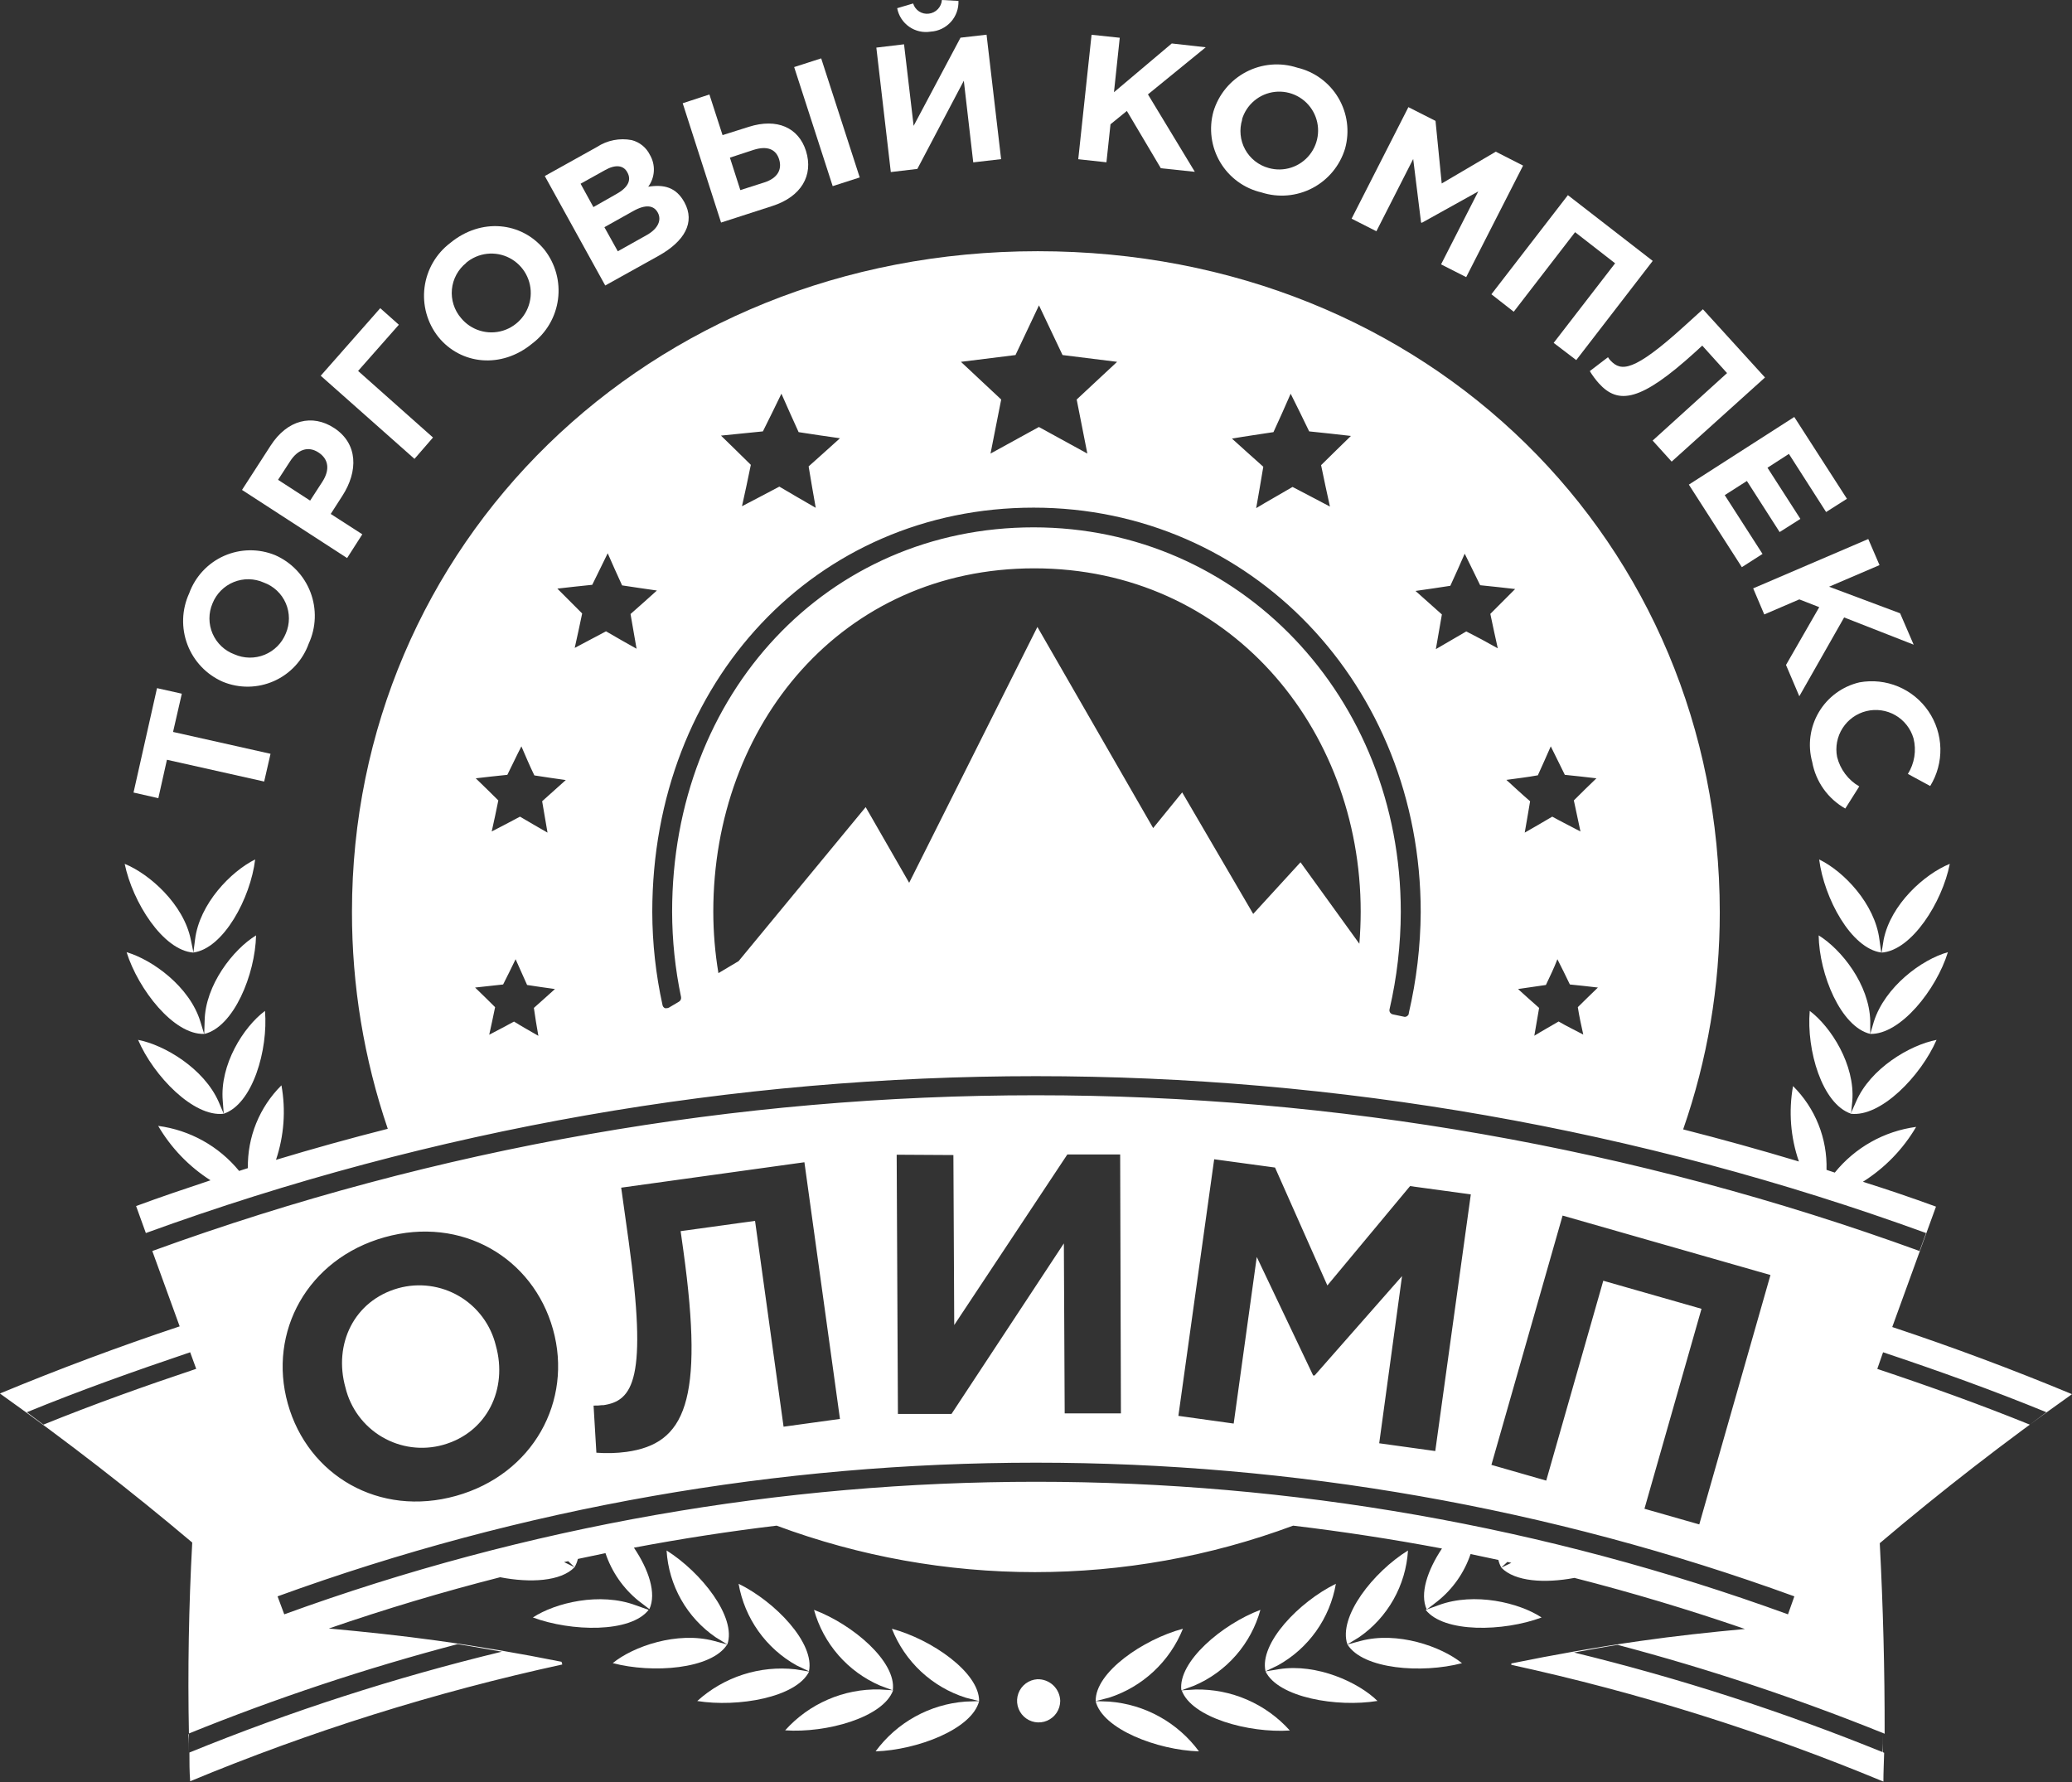 <?xml version="1.0" encoding="UTF-8"?> <svg xmlns="http://www.w3.org/2000/svg" width="400" height="344" viewBox="0 0 400 344" fill="none"><rect x="0" y="0" width="400" height="344" fill="#333333" stroke="none"/> <g clip-path="url(#clip0_85_894)"> <path d="M85.507 278.93C94.046 276.549 98.069 268.125 95.722 259.75C95.24 257.768 94.365 255.903 93.15 254.266C91.934 252.629 90.403 251.253 88.646 250.22C86.889 249.187 84.943 248.517 82.924 248.252C80.904 247.986 78.851 248.129 76.888 248.673C68.348 251.071 64.342 259.478 66.688 267.854C67.166 269.836 68.038 271.702 69.252 273.34C70.465 274.979 71.995 276.356 73.751 277.389C75.507 278.423 77.453 279.092 79.473 279.357C81.492 279.621 83.544 279.476 85.507 278.93Z" fill="white"></path> <path d="M362.889 297.903C374.679 287.897 387.05 278.307 400 269.132C388.571 264.38 377.004 260.059 365.299 256.17L373.743 232.929C369.066 231.219 364.357 229.621 359.633 228.134C363.857 225.477 367.382 221.843 369.912 217.537C363.742 218.358 358.121 221.515 354.206 226.36L352.61 225.833C352.697 222.837 352.168 219.855 351.056 217.072C349.944 214.29 348.272 211.766 346.145 209.657C345.27 214.528 345.66 219.542 347.278 224.218C339.83 221.981 332.381 219.913 324.932 218.017C329.626 204.556 332.016 190.398 332.003 176.14C332.003 104.932 275.978 48.494 200.335 48.494C124.693 48.494 67.949 105.492 67.949 175.98C67.926 190.241 70.261 204.408 74.86 217.905C67.635 219.738 60.441 221.736 53.28 223.899C54.837 219.269 55.199 214.321 54.334 209.513C52.23 211.6 50.572 214.093 49.458 216.84C48.344 219.588 47.798 222.532 47.853 225.497L46.161 226.04C42.244 221.26 36.657 218.151 30.535 217.345C33.024 221.598 36.487 225.197 40.638 227.847C35.85 229.445 31.061 231.043 26.273 232.818L28.156 238.028C139.165 197.65 260.819 197.65 371.828 238.028L370.567 241.497C260.368 201.41 139.6 201.41 29.401 241.497L34.685 256.042C22.979 259.942 11.412 264.263 -0.016 269.004C12.934 278.222 25.31 287.812 37.111 297.775C36.44 310.125 36.228 322.411 36.472 334.633C53.375 327.787 70.697 322.027 88.332 317.387C91.221 317.819 94.03 318.362 96.887 318.842C76.323 323.811 56.16 330.319 36.568 338.31C36.568 340.164 36.568 342.002 36.712 343.856C59.932 334.206 83.971 326.663 108.539 321.319C108.539 321.143 108.444 320.967 108.396 320.792C100.415 319.193 92.434 317.819 84.23 316.684C77.398 315.741 70.423 315.005 63.48 314.366C74.397 310.605 85.421 307.307 96.552 304.472C102.33 305.591 108.284 305.287 110.918 302.538L108.891 301.547L109.689 301.371L110.918 302.538C111.209 302.04 111.425 301.502 111.556 300.94L116.887 299.821C118.095 303.437 120.31 306.632 123.272 309.028L125.363 310.626C126.784 307.573 125.219 302.97 122.378 298.766C131.519 297.04 140.702 295.623 149.928 294.514C182.092 306.477 217.477 306.477 249.641 294.514C259.218 295.655 268.795 297.125 278.372 298.926C275.578 303.114 274.03 307.669 275.435 310.706L277.51 309.107C280.467 306.747 282.683 303.584 283.895 299.997L289.258 301.132C289.381 301.646 289.574 302.141 289.832 302.602L290.997 301.515L291.764 301.691L289.832 302.618C292.45 305.335 298.26 305.671 303.942 304.6C315.009 307.424 325.98 310.711 336.855 314.462C330.072 315.085 323.336 315.821 316.728 316.764C308.252 317.962 299.936 319.449 291.764 321.111V321.383C316.331 326.731 340.369 334.273 363.591 343.92C363.591 342.066 363.687 340.212 363.735 338.358C344.281 330.438 324.269 323.969 303.863 319.001C306.672 318.506 309.449 317.962 312.29 317.531C329.813 322.158 347.027 327.886 363.831 334.681C363.852 322.534 363.538 310.274 362.889 297.903ZM245.842 83.418C246.975 80.957 248.092 78.48 249.162 76.002C250.391 78.415 251.524 80.797 252.737 83.275C255.435 83.562 258.148 83.834 260.798 84.154C258.867 86.056 256.919 87.91 255.036 89.796C255.578 92.465 256.153 95.087 256.744 97.788C254.349 96.509 251.955 95.278 249.529 94C247.183 95.39 244.74 96.733 242.506 98.091C242.985 95.422 243.432 92.753 243.879 90.1C241.835 88.309 239.84 86.455 237.829 84.665C240.527 84.202 243.176 83.834 245.842 83.418ZM196.041 68.538L200.574 58.947L205.124 68.538L215.658 69.848L207.853 77.121L209.912 87.558L200.559 82.427L191.221 87.558L193.28 77.121L185.507 69.848L196.041 68.538ZM147.278 83.275C148.491 80.877 149.641 78.48 150.854 76.002C151.923 78.463 153.057 80.941 154.174 83.418C156.855 83.85 159.489 84.218 162.155 84.601C160.144 86.391 158.148 88.246 156.105 90.036C156.568 92.721 156.983 95.374 157.478 98.028C155.163 96.685 152.801 95.342 150.455 93.936C148.076 95.214 145.666 96.445 143.24 97.724C143.831 95.055 144.405 92.433 144.948 89.732C143.065 87.846 141.101 85.976 139.186 84.09C141.867 83.834 144.565 83.562 147.278 83.275ZM103.926 199.955C102.33 199.028 100.734 198.149 99.234 197.206C97.638 198.085 96.041 198.9 94.445 199.747C94.828 197.973 95.227 196.215 95.579 194.425C94.302 193.146 93.025 191.899 91.716 190.637C93.487 190.429 95.307 190.253 97.127 190.045C97.941 188.447 98.723 186.849 99.537 185.17C100.239 186.769 101.005 188.495 101.756 190.141C103.559 190.429 105.315 190.669 107.135 190.924C105.778 192.123 104.469 193.354 103.065 194.569C103.32 196.407 103.607 198.117 103.926 199.923V199.955ZM104.661 154.673C105.012 156.703 105.347 158.717 105.698 160.731C103.942 159.708 102.171 158.717 100.383 157.646C98.579 158.637 96.76 159.548 94.924 160.508C95.371 158.494 95.802 156.528 96.201 154.514C94.764 153.075 93.312 151.669 91.843 150.246C93.855 149.99 95.898 149.798 97.941 149.575C98.851 147.769 99.713 145.898 100.654 144.076C101.468 145.946 102.25 147.832 103.16 149.687C105.187 150.006 107.167 150.294 109.226 150.582C107.741 151.924 106.257 153.251 104.661 154.673ZM116.983 121.875C114.972 122.962 112.961 123.985 110.95 125.072C111.444 122.85 111.923 120.66 112.386 118.423C110.79 116.824 109.194 115.226 107.598 113.627C109.816 113.356 112.067 113.132 114.333 112.892C115.355 110.878 116.297 108.832 117.318 106.802C118.228 108.88 119.154 110.958 120.096 113.004C122.33 113.356 124.533 113.659 126.815 113.995C125.124 115.498 123.464 117.032 121.724 118.534C122.107 120.772 122.49 122.994 122.889 125.232C120.926 124.161 119.026 123.042 116.999 121.875H116.983ZM262.41 182.165L251.061 166.453L241.931 176.427L228.22 152.963L222.618 159.852L200.271 121.028L175.515 170.417L167.119 155.808L142.586 185.538L138.691 187.856C138.036 183.931 137.705 179.959 137.701 175.98C137.701 139.841 162.57 109.712 199.665 109.712C237.143 109.712 262.681 140.464 262.681 175.98C262.681 178.058 262.586 180.119 262.426 182.165H262.41ZM271.987 195.64C271.947 195.826 271.844 195.992 271.696 196.112C271.548 196.231 271.363 196.296 271.173 196.295L268.875 195.815C268.659 195.764 268.471 195.633 268.348 195.448C268.291 195.355 268.254 195.253 268.237 195.146C268.221 195.039 268.226 194.929 268.252 194.824C269.68 188.661 270.408 182.355 270.423 176.028C270.423 134.47 239.282 101.8 199.537 101.8C159.792 101.8 129.752 133.767 129.752 176.028C129.766 181.549 130.343 187.055 131.476 192.459C131.51 192.629 131.491 192.806 131.423 192.966C131.355 193.125 131.24 193.261 131.093 193.354L129.146 194.505C129.015 194.579 128.866 194.618 128.715 194.617C128.605 194.642 128.49 194.642 128.38 194.617C128.257 194.566 128.149 194.485 128.065 194.382C127.982 194.278 127.925 194.156 127.901 194.025C126.603 188.13 125.939 182.112 125.922 176.076C125.922 131.561 157.574 97.996 199.537 97.996C241.5 97.996 274.27 132.296 274.27 176.076C274.23 182.658 273.453 189.215 271.955 195.624L271.987 195.64ZM283.065 121.891C281.085 123.058 279.138 124.177 277.191 125.312C277.59 123.074 277.957 120.852 278.356 118.614C276.632 117.096 274.956 115.577 273.264 114.075C275.547 113.755 277.733 113.436 279.984 113.084C280.926 111.022 281.867 108.96 282.761 106.882C283.783 108.912 284.741 110.958 285.746 112.972C288.029 113.212 290.279 113.436 292.498 113.707C290.902 115.306 289.306 116.904 287.709 118.503C288.172 120.74 288.651 122.93 289.146 125.152C287.055 123.969 285.028 122.882 283.033 121.875L283.065 121.891ZM296.871 149.687C297.717 147.832 298.563 145.946 299.377 144.076C300.303 145.898 301.181 147.769 302.091 149.575C304.134 149.798 306.177 149.99 308.188 150.246C306.72 151.669 305.251 153.075 303.831 154.514C304.246 156.528 304.677 158.51 305.108 160.508C303.288 159.548 301.452 158.637 299.665 157.646C297.877 158.717 296.121 159.708 294.349 160.731C294.717 158.717 295.036 156.703 295.387 154.673C293.791 153.315 292.322 151.924 290.806 150.55C292.817 150.262 294.796 150.054 296.839 149.671L296.871 149.687ZM305.682 199.731C304.086 198.884 302.49 198.133 300.894 197.19C299.298 198.133 297.701 199.012 296.201 199.939C296.504 198.149 296.808 196.359 297.127 194.569C295.722 193.354 294.397 192.123 293.057 190.924C294.876 190.669 296.632 190.413 298.436 190.141C299.186 188.543 300.032 186.833 300.654 185.17C301.484 186.769 302.25 188.367 303.065 190.045C304.884 190.237 306.704 190.413 308.476 190.637C307.167 191.915 305.874 193.146 304.597 194.425C304.868 196.183 305.267 198.005 305.65 199.715L305.682 199.731ZM301.66 234.656L341.788 246.132L328.045 294.275L317.462 291.254L328.476 252.653L309.513 247.235L298.499 285.819L287.917 282.782L301.66 234.656ZM234.397 223.787L246.145 225.385L256.249 248.146L272.211 228.965L283.942 230.564L277.079 280.113L266.257 278.611L270.662 246.34L253.791 265.52H253.503L242.618 242.647L238.164 274.807L227.486 273.32L234.397 223.787ZM184.054 222.972L184.214 255.786L206.049 222.86H216.249L216.393 272.841H205.539L205.379 240.026L183.687 272.952H173.344L173.104 222.908L184.054 222.972ZM116.377 271.274C122.25 270.459 125.044 266.239 121.357 239.547L119.92 229.269L155.291 224.362L162.155 273.911L151.269 275.414L145.762 235.679L131.397 237.661L131.923 241.417C135.962 270.603 132.258 278.691 120.942 280.273C119.016 280.529 117.069 280.582 115.132 280.433L114.589 271.338C115.176 271.351 115.763 271.319 116.345 271.242L116.377 271.274ZM74.238 238.843C89.098 234.672 102.873 242.759 106.752 256.601C110.63 270.443 102.921 284.589 88.061 288.76C73.2 292.932 59.441 284.828 55.562 270.97C51.684 257.113 59.377 243.015 74.238 238.843ZM8.38 275.014L5.187 272.617C15.562 268.365 26.113 264.625 36.712 261.045L37.877 264.241C27.933 267.566 18.084 271.082 8.38 275.014ZM345.171 311.633C251.406 277.514 148.642 277.514 54.876 311.633L53.583 308.164C148.165 273.755 251.819 273.755 346.401 308.164L345.171 311.633ZM363.527 261.045C374.142 264.593 384.677 268.365 395.052 272.617L391.859 275.014C382.155 271.082 372.322 267.566 362.41 264.257L363.527 261.045Z" fill="white"></path> <path d="M49.433 180.567C45.012 183.269 39.617 190.158 39.505 197.078L39.425 199.604C45.14 198.245 49.258 188.112 49.433 180.567Z" fill="white"></path> <path d="M51.157 195.145C46.991 198.245 42.41 205.534 43.001 212.503L43.192 214.996C48.795 213.11 51.78 202.657 51.157 195.145Z" fill="white"></path> <path d="M43.192 214.996L42.203 212.678C39.377 206.285 31.764 201.713 26.656 200.738C29.641 207.707 37.398 215.715 43.192 214.996Z" fill="white"></path> <path d="M38.675 197.19C36.616 190.493 29.481 185.298 24.437 183.812C26.704 191.036 33.551 199.795 39.409 199.587L38.675 197.19Z" fill="white"></path> <path d="M37.35 183.892L36.84 181.415C35.467 174.558 28.859 168.708 24.07 166.758C25.603 174.174 31.461 183.477 37.35 183.892Z" fill="white"></path> <path d="M43.017 131.609C44.585 132.256 46.267 132.578 47.963 132.555C49.659 132.532 51.332 132.165 52.882 131.476C54.432 130.788 55.827 129.791 56.982 128.548C58.137 127.304 59.028 125.839 59.601 124.241C60.312 122.697 60.709 121.026 60.767 119.326C60.825 117.627 60.545 115.932 59.941 114.343C59.338 112.753 58.424 111.3 57.252 110.068C56.081 108.837 54.677 107.852 53.121 107.17C51.551 106.526 49.868 106.206 48.172 106.23C46.475 106.254 44.802 106.621 43.251 107.309C41.7 107.997 40.304 108.993 39.148 110.235C37.991 111.478 37.097 112.942 36.52 114.539C35.81 116.084 35.414 117.756 35.357 119.456C35.3 121.157 35.582 122.851 36.187 124.441C36.792 126.031 37.707 127.484 38.88 128.715C40.053 129.945 41.459 130.93 43.017 131.609ZM41.022 116.489C41.393 115.56 41.947 114.716 42.652 114.007C43.356 113.298 44.196 112.739 45.122 112.363C46.047 111.987 47.039 111.802 48.038 111.818C49.036 111.835 50.022 112.054 50.934 112.461C51.874 112.802 52.735 113.332 53.463 114.018C54.192 114.704 54.773 115.532 55.17 116.451C55.568 117.37 55.774 118.361 55.775 119.362C55.777 120.364 55.574 121.355 55.18 122.275C54.806 123.202 54.251 124.045 53.547 124.753C52.842 125.461 52.003 126.02 51.078 126.398C50.154 126.775 49.163 126.962 48.165 126.949C47.167 126.935 46.181 126.721 45.267 126.319C44.328 125.974 43.468 125.441 42.741 124.753C42.014 124.065 41.434 123.236 41.037 122.317C40.639 121.397 40.433 120.406 40.431 119.404C40.428 118.402 40.629 117.411 41.022 116.489Z" fill="white"></path> <path d="M49.258 165.91C44.613 168.196 38.5 174.445 37.654 181.382L37.334 183.876C43.145 183.093 48.364 173.391 49.258 165.91Z" fill="white"></path> <path d="M32.227 146.666L50.998 150.869L52.227 145.515L33.408 141.295L35.1 133.911L30.311 132.84L25.778 152.995L30.567 154.082L32.227 146.666Z" fill="white"></path> <path d="M272.817 30.688L274.334 42.932L274.477 43.012L285.379 36.954L278.196 51.036L283.049 53.497L294.03 31.967L288.763 29.282L278.324 35.419L277.127 23.336L271.891 20.683L260.926 42.213L265.714 44.642L272.817 30.688Z" fill="white"></path> <path d="M69.944 103.143L63.847 99.211L66.097 95.71C69.146 90.995 69.146 85.656 64.501 82.62C60.287 79.87 55.467 81.021 52.243 86.024L46.72 94.575L67.007 107.73L69.944 103.143ZM62.235 92.993L59.872 96.637L53.679 92.625L55.994 89.061C57.462 86.775 59.473 86.04 61.469 87.335C63.464 88.629 63.719 90.691 62.235 92.993Z" fill="white"></path> <path d="M165.97 34.253L158.531 11.269L153.312 12.947L160.75 35.931L165.97 34.253Z" fill="white"></path> <path d="M310.934 69.625C310.733 69.426 310.562 69.2 310.423 68.954L306.911 71.639C307.415 72.467 307.992 73.248 308.635 73.973C312.434 78.192 316.76 77.505 327.278 67.947L328.619 66.716L333.408 72.023L319.042 85.049L322.713 89.109L340.734 72.87L328.747 59.699L325.028 63.072C315.355 71.831 312.945 71.735 310.934 69.625Z" fill="white"></path> <path d="M179.681 6.106C181.17 6.015 182.564 5.343 183.564 4.234C184.564 3.126 185.089 1.668 185.028 0.176L181.836 0C181.785 0.664 181.506 1.29 181.046 1.771C180.586 2.252 179.974 2.558 179.314 2.637C178.658 2.722 177.993 2.571 177.437 2.211C176.882 1.851 176.472 1.306 176.281 0.671L173.2 1.582C173.476 3.035 174.309 4.321 175.52 5.166C176.731 6.012 178.225 6.349 179.681 6.106Z" fill="white"></path> <path d="M177.095 32.607L186.065 15.584L187.885 31.344L193.264 30.721L190.455 6.697L185.427 7.273L176.377 24.295L174.525 8.551L169.178 9.191L171.971 33.214L177.095 32.607Z" fill="white"></path> <path d="M292.227 60.179L304.07 44.819L311.796 50.828L299.936 66.189L304.294 69.513L319.058 50.365L302.682 37.674L287.917 56.806L292.227 60.179Z" fill="white"></path> <path d="M243.527 37.146C245.141 37.667 246.842 37.861 248.531 37.717C250.22 37.572 251.864 37.093 253.366 36.306C254.868 35.519 256.199 34.44 257.28 33.132C258.362 31.825 259.172 30.315 259.665 28.691C260.12 27.056 260.241 25.346 260.02 23.663C259.798 21.98 259.239 20.36 258.375 18.9C257.512 17.439 256.362 16.169 254.995 15.165C253.629 14.161 252.073 13.445 250.423 13.059C248.806 12.533 247.101 12.336 245.408 12.479C243.714 12.622 242.066 13.102 240.56 13.891C239.054 14.68 237.721 15.762 236.638 17.073C235.555 18.385 234.744 19.9 234.254 21.53C233.801 23.166 233.683 24.876 233.908 26.559C234.133 28.241 234.696 29.861 235.562 31.32C236.428 32.779 237.581 34.047 238.95 35.049C240.319 36.05 241.876 36.763 243.527 37.146ZM239.76 23.08C240.179 21.658 241.007 20.392 242.143 19.441C243.278 18.489 244.669 17.895 246.14 17.734C247.612 17.573 249.098 17.851 250.412 18.534C251.726 19.216 252.809 20.273 253.525 21.571C254.24 22.868 254.556 24.349 254.433 25.826C254.31 27.303 253.753 28.711 252.833 29.872C251.913 31.033 250.67 31.896 249.261 32.351C247.852 32.806 246.341 32.834 244.916 32.431C243.956 32.171 243.059 31.719 242.278 31.103C241.497 30.487 240.848 29.72 240.371 28.846C239.894 27.973 239.598 27.012 239.502 26.021C239.405 25.03 239.509 24.03 239.808 23.08H239.76Z" fill="white"></path> <path d="M214.382 23.991L217.542 21.418L224.102 32.478L230.662 33.166L221.612 18.221L232.769 9.126L226.209 8.391L215.052 17.805L216.169 7.288L210.726 6.713L208.156 30.736L213.599 31.328L214.382 23.991Z" fill="white"></path> <path d="M149.098 39.767C154.669 37.977 157.079 33.869 155.595 29.138C154.174 24.647 150.024 22.745 144.549 24.487L139.489 26.085L136.951 18.237L131.796 19.932L139.202 42.964L149.098 39.767ZM145.491 28.93C148.109 28.099 149.8 28.802 150.407 30.753C151.014 32.703 150.136 34.381 147.566 35.212L142.921 36.698L140.91 30.433L145.491 28.93Z" fill="white"></path> <path d="M83.591 84.458L69.13 71.607L76.999 62.688L73.408 59.491L61.916 72.534L80.016 88.581L83.591 84.458Z" fill="white"></path> <path d="M102.73 66.332C104.091 65.309 105.234 64.023 106.092 62.551C106.95 61.079 107.505 59.45 107.725 57.76C107.945 56.069 107.826 54.352 107.374 52.709C106.921 51.066 106.146 49.529 105.092 48.191C100.671 42.804 92.881 42.005 86.927 46.896C85.57 47.923 84.431 49.211 83.577 50.685C82.724 52.159 82.173 53.789 81.957 55.479C81.742 57.169 81.866 58.885 82.322 60.527C82.778 62.168 83.557 63.702 84.613 65.037C88.971 70.424 96.808 71.223 102.73 66.332ZM89.96 50.748C91.111 49.773 92.525 49.163 94.022 48.995C95.52 48.828 97.034 49.109 98.371 49.805C99.708 50.501 100.808 51.58 101.532 52.903C102.256 54.227 102.57 55.736 102.435 57.239C102.299 58.742 101.721 60.171 100.773 61.344C99.824 62.517 98.549 63.381 97.109 63.826C95.669 64.271 94.13 64.278 92.686 63.844C91.243 63.411 89.96 62.558 89.002 61.393C88.352 60.636 87.861 59.756 87.558 58.804C87.256 57.853 87.148 56.85 87.242 55.856C87.336 54.862 87.629 53.897 88.105 53.02C88.58 52.142 89.227 51.369 90.008 50.748H89.96Z" fill="white"></path> <path d="M351.189 165.91C352.147 173.391 357.35 183.093 363.176 183.876L362.825 181.382C361.947 174.445 355.914 168.196 351.189 165.91Z" fill="white"></path> <path d="M363.639 181.399L363.24 183.892C369.082 183.493 374.956 174.174 376.409 166.758C371.572 168.708 365.012 174.542 363.639 181.399Z" fill="white"></path> <path d="M340.591 118.615L347.358 115.706L351.205 117.208L344.788 128.365L347.358 134.407L356.01 119.19L369.433 124.449L366.816 118.391L353.105 113.26L362.841 109.089L360.67 104.054L338.452 113.58L340.591 118.615Z" fill="white"></path> <path d="M336.265 109.487L340.255 106.93L332.961 95.582L337.239 92.849L343.559 102.71L347.566 100.169L341.213 90.291L345.347 87.622L352.53 98.842L356.552 96.285L346.385 80.493L326.033 93.552L336.265 109.487Z" fill="white"></path> <path d="M127.183 49.358C132.083 46.609 134.286 42.964 132.115 39.032C130.519 36.139 128.172 35.564 125.14 36.044C125.791 35.163 126.168 34.109 126.225 33.015C126.282 31.92 126.015 30.834 125.459 29.89C125.114 29.19 124.621 28.573 124.015 28.082C123.409 27.59 122.703 27.237 121.947 27.045C119.625 26.601 117.222 27.077 115.243 28.371L105.172 33.982L116.84 55.112L127.183 49.358ZM112.083 35.468L116.792 32.847C118.787 31.712 120.367 31.872 121.101 33.262C122.011 34.861 121.101 36.299 118.947 37.482L114.557 39.975L112.083 35.468ZM122.219 40.759C124.677 39.368 126.257 39.64 127.007 41.078C127.757 42.517 127.007 44.131 124.964 45.314L119.266 48.511L116.68 43.859L122.219 40.759Z" fill="white"></path> <path d="M358.978 131.721C357.352 132.099 355.819 132.801 354.472 133.787C353.124 134.773 351.99 136.022 351.137 137.459C350.284 138.895 349.73 140.49 349.508 142.146C349.287 143.803 349.403 145.487 349.848 147.098C350.188 148.973 350.936 150.75 352.039 152.303C353.143 153.855 354.575 155.145 356.233 156.081L358.93 151.813C357.872 151.201 356.948 150.381 356.213 149.404C355.478 148.426 354.948 147.31 354.653 146.123C354.278 144.202 354.657 142.21 355.711 140.561C356.765 138.913 358.413 137.734 360.312 137.271C362.211 136.808 364.216 137.096 365.908 138.074C367.601 139.053 368.852 140.648 369.401 142.526C369.694 143.686 369.749 144.893 369.562 146.074C369.376 147.256 368.952 148.387 368.316 149.399L372.626 151.733C373.968 149.551 374.651 147.025 374.591 144.463C374.531 141.9 373.73 139.41 372.287 137.293C370.843 135.176 368.818 133.523 366.456 132.534C364.094 131.546 361.497 131.263 358.978 131.721Z" fill="white"></path> <path d="M271.812 299.31C265.124 303.449 258.292 312.096 260.112 317.435L262.362 316.06C265.103 314.169 267.377 311.677 269.015 308.775C270.652 305.873 271.608 302.636 271.812 299.31Z" fill="white"></path> <path d="M262.682 316.764L260.128 317.451C263.113 322.246 274.493 323.093 282.235 321.063C278.196 317.803 269.753 314.878 262.682 316.764Z" fill="white"></path> <path d="M297.606 312.241C293.312 309.396 284.645 307.302 277.734 309.859L275.228 310.77C278.739 315.246 290.232 314.99 297.606 312.241Z" fill="white"></path> <path d="M349.37 195.145C348.715 202.657 351.732 213.11 357.35 214.996L357.59 212.503C358.133 205.55 353.488 198.245 349.37 195.145Z" fill="white"></path> <path d="M373.855 200.738C368.715 201.729 361.085 206.221 358.308 212.678L357.271 214.996C363.081 215.715 370.822 207.707 373.855 200.738Z" fill="white"></path> <path d="M361.756 197.19L361.053 199.587C366.895 199.747 373.823 191.036 376.041 183.812C370.982 185.218 363.911 190.477 361.756 197.19Z" fill="white"></path> <path d="M351.093 180.567C351.205 188.112 355.387 198.245 361.053 199.588V197.078C360.862 190.014 355.467 183.269 351.093 180.567Z" fill="white"></path> <path d="M102.873 312.24C110.295 314.99 121.74 315.245 125.219 310.77L122.745 309.891C115.834 307.301 107.199 309.395 102.873 312.24Z" fill="white"></path> <path d="M128.683 299.31C128.885 302.644 129.846 305.889 131.492 308.795C133.138 311.701 135.426 314.192 138.18 316.076L140.415 317.451C142.235 312.176 135.355 303.497 128.683 299.31Z" fill="white"></path> <path d="M140.383 317.451L137.829 316.764C130.742 314.878 122.266 317.803 118.292 321.048C125.954 323.078 137.382 322.23 140.383 317.451Z" fill="white"></path> <path d="M142.586 305.735C143.161 309.027 144.463 312.148 146.396 314.872C148.329 317.595 150.844 319.853 153.759 321.479L156.169 322.63C157.334 317.196 149.673 309.204 142.586 305.735Z" fill="white"></path> <path d="M156.201 322.678L153.567 322.246C150.154 321.862 146.698 322.21 143.429 323.265C140.16 324.321 137.152 326.06 134.605 328.368C142.442 329.615 153.711 327.697 156.201 322.678Z" fill="white"></path> <path d="M243.32 310.77C235.93 313.551 227.358 320.791 228.061 326.306L230.551 325.395C233.64 324.074 236.392 322.074 238.603 319.542C240.814 317.01 242.426 314.012 243.32 310.77Z" fill="white"></path> <path d="M214.142 328.48L211.508 328.384C212.833 333.818 223.496 337.846 231.46 338.086C229.432 335.333 226.835 333.05 223.847 331.392C220.858 329.735 217.548 328.741 214.142 328.48Z" fill="white"></path> <path d="M246.943 322.214L244.31 322.646C246.768 327.697 258.084 329.631 265.922 328.352C262.266 324.74 254.206 321.079 246.943 322.214Z" fill="white"></path> <path d="M230.758 326.146L228.125 326.306C230.04 331.58 241.069 334.585 249.002 334.058C246.709 331.502 243.892 329.473 240.743 328.107C237.594 326.742 234.189 326.073 230.758 326.146Z" fill="white"></path> <path d="M228.364 314.414C220.702 316.46 211.397 322.837 211.524 328.384L214.078 327.728C217.29 326.696 220.234 324.967 222.703 322.666C225.172 320.365 227.105 317.548 228.364 314.414Z" fill="white"></path> <path d="M257.893 305.735C250.806 309.204 243.081 317.196 244.31 322.63L246.704 321.479C249.625 319.859 252.147 317.604 254.083 314.879C256.019 312.155 257.321 309.03 257.893 305.735Z" fill="white"></path> <path d="M169.034 338.086C177.015 337.83 187.646 333.818 189.018 328.384L186.353 328.48C182.945 328.737 179.634 329.729 176.645 331.387C173.656 333.045 171.06 335.33 169.034 338.086Z" fill="white"></path> <path d="M200.255 324.164C199.444 324.214 198.665 324.5 198.014 324.988C197.364 325.476 196.87 326.143 196.593 326.909C196.317 327.674 196.27 328.504 196.458 329.295C196.647 330.087 197.062 330.806 197.654 331.364C198.245 331.922 198.987 332.295 199.787 332.436C200.588 332.578 201.412 332.481 202.158 332.16C202.905 331.838 203.541 331.304 203.989 330.625C204.436 329.945 204.675 329.15 204.677 328.336C204.66 327.771 204.533 327.215 204.302 326.7C204.07 326.185 203.74 325.72 203.329 325.332C202.919 324.945 202.436 324.642 201.908 324.442C201.381 324.241 200.819 324.147 200.255 324.164Z" fill="white"></path> <path d="M157.143 310.77C158.044 314.008 159.659 317.003 161.869 319.534C164.079 322.065 166.827 324.068 169.912 325.395L172.354 326.306C173.12 320.791 164.597 313.551 157.143 310.77Z" fill="white"></path> <path d="M172.418 326.29L169.785 326.131C166.36 326.057 162.96 326.724 159.817 328.087C156.674 329.449 153.862 331.475 151.572 334.026C159.489 334.586 170.503 331.565 172.418 326.29Z" fill="white"></path> <path d="M172.179 314.414C173.419 317.556 175.343 320.382 177.811 322.686C180.28 324.989 183.231 326.712 186.448 327.728L189.018 328.384C189.066 322.837 179.808 316.46 172.179 314.414Z" fill="white"></path> <path d="M36.473 334.777C36.473 336.008 36.473 337.255 36.473 338.47C36.473 337.239 36.473 336.008 36.377 334.777H36.473Z" fill="white"></path> <path d="M363.464 338.454C363.464 337.239 363.464 336.008 363.464 334.777C363.464 336.008 363.464 337.223 363.368 338.454H363.464Z" fill="white"></path> <path d="M28.157 238.076C28.587 239.243 29.003 240.394 29.418 241.561L28.157 238.076Z" fill="white"></path> </g> <defs> <clipPath id="clip0_85_894"> <rect width="100" height="86" fill="white" transform="scale(4)"></rect> </clipPath> </defs> </svg> 